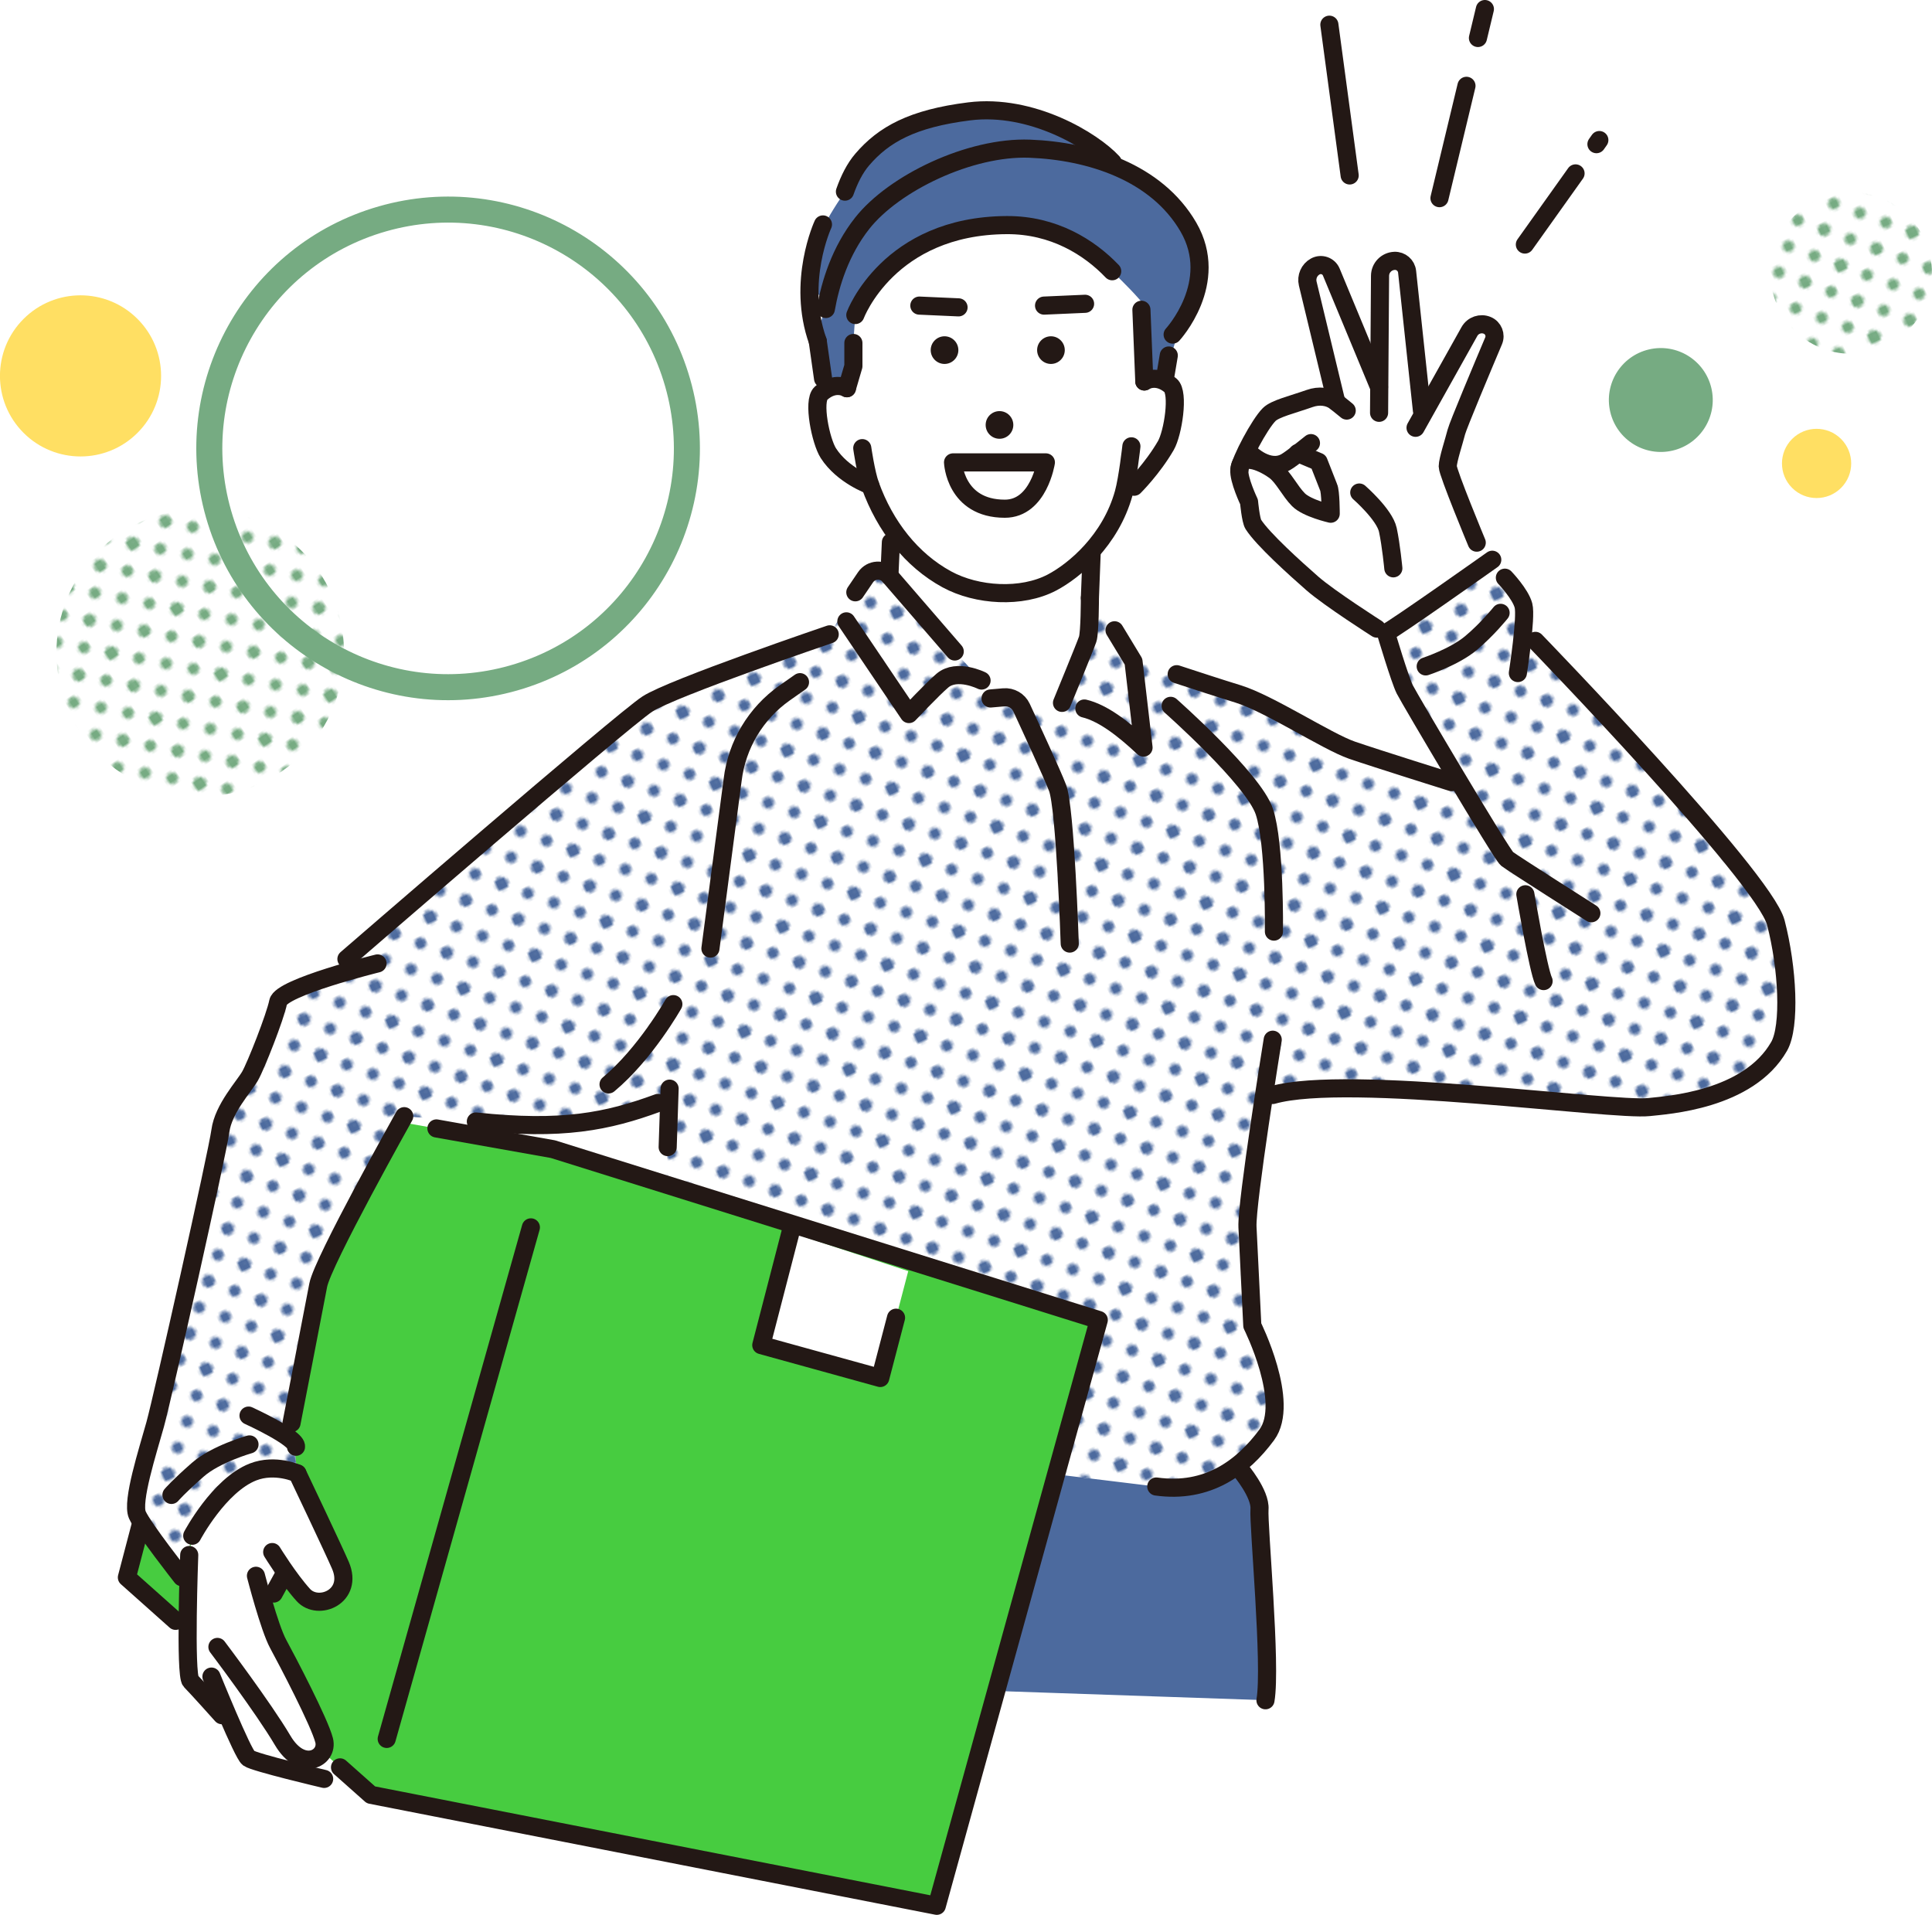 <?xml version="1.0" encoding="UTF-8"?>
<svg id="_レイヤー_2" data-name="レイヤー 2" xmlns="http://www.w3.org/2000/svg" width="319.89" height="317.05" xmlns:xlink="http://www.w3.org/1999/xlink" viewBox="0 0 319.89 317.05">
  <defs>
    <style>
      .cls-1 {
        fill: #ffdf63;
      }

      .cls-2 {
        fill: #231815;
      }

      .cls-3 {
        fill: #76ab82;
      }

      .cls-4 {
        fill: #fff;
      }

      .cls-5, .cls-6, .cls-7 {
        fill: none;
      }

      .cls-8 {
        fill: url(#_新規パターンスウォッチ_3);
      }

      .cls-9 {
        fill: #47cc40;
      }

      .cls-10 {
        clip-path: url(#clippath-1);
      }

      .cls-11 {
        fill: url(#_新規パターンスウォッチ_2);
      }

      .cls-6 {
        stroke: #76ab82;
        stroke-miterlimit: 10;
        stroke-width: 4.31px;
      }

      .cls-12 {
        fill: url(#_新規パターンスウォッチ_3-2);
      }

      .cls-13 {
        fill: #4c6a9e;
      }

      .cls-7 {
        stroke: #231815;
        stroke-linecap: round;
        stroke-linejoin: round;
        stroke-width: 3px;
      }

      .cls-14 {
        clip-path: url(#clippath);
      }
    </style>
    <clipPath id="clippath">
      <rect class="cls-5" x="0" width="28.8" height="28.8"/>
    </clipPath>
    <pattern id="_新規パターンスウォッチ_2" data-name="新規パターンスウォッチ 2" x="0" y="0" width="28.8" height="28.8" patternTransform="translate(-6850.45 -3575.28) rotate(155) scale(.45 -.45)" patternUnits="userSpaceOnUse" viewBox="0 0 28.8 28.8">
      <g>
        <rect class="cls-5" x="0" width="28.8" height="28.8"/>
        <g>
          <path class="cls-13" d="M28.8,30.96c1.19,0,2.16-.97,2.16-2.16s-.97-2.16-2.16-2.16-2.16.97-2.16,2.16.97,2.16,2.16,2.16Z"/>
          <path class="cls-13" d="M14.4,30.96c1.19,0,2.16-.97,2.16-2.16s-.97-2.16-2.16-2.16-2.16.97-2.16,2.16.97,2.16,2.16,2.16Z"/>
        </g>
        <path class="cls-13" d="M0,30.96c1.19,0,2.16-.97,2.16-2.16s-.97-2.16-2.16-2.16-2.16.97-2.16,2.16.97,2.16,2.16,2.16Z"/>
        <g>
          <path class="cls-13" d="M28.8,30.96c1.19,0,2.16-.97,2.16-2.16s-.97-2.16-2.16-2.16-2.16.97-2.16,2.16.97,2.16,2.16,2.16Z"/>
          <path class="cls-13" d="M28.8,16.56c1.19,0,2.16-.97,2.16-2.16s-.97-2.16-2.16-2.16-2.16.97-2.16,2.16.97,2.16,2.16,2.16Z"/>
        </g>
        <g>
          <g>
            <path class="cls-13" d="M28.8,30.96c1.19,0,2.16-.97,2.16-2.16s-.97-2.16-2.16-2.16-2.16.97-2.16,2.16.97,2.16,2.16,2.16Z"/>
            <path class="cls-13" d="M14.4,30.96c1.19,0,2.16-.97,2.16-2.16s-.97-2.16-2.16-2.16-2.16.97-2.16,2.16.97,2.16,2.16,2.16Z"/>
            <path class="cls-13" d="M28.8,16.56c1.19,0,2.16-.97,2.16-2.16s-.97-2.16-2.16-2.16-2.16.97-2.16,2.16.97,2.16,2.16,2.16Z"/>
            <path class="cls-13" d="M14.4,16.56c1.19,0,2.16-.97,2.16-2.16s-.97-2.16-2.16-2.16-2.16.97-2.16,2.16.97,2.16,2.16,2.16Z"/>
            <path class="cls-13" d="M7.2,23.76c1.19,0,2.16-.97,2.16-2.16s-.97-2.16-2.16-2.16-2.16.97-2.16,2.16.97,2.16,2.16,2.16Z"/>
            <path class="cls-13" d="M21.6,23.76c1.19,0,2.16-.97,2.16-2.16s-.97-2.16-2.16-2.16-2.16.97-2.16,2.16.97,2.16,2.16,2.16Z"/>
            <path class="cls-13" d="M7.2,9.36c1.19,0,2.16-.97,2.16-2.16s-.97-2.16-2.16-2.16-2.16.97-2.16,2.16.97,2.16,2.16,2.16Z"/>
            <path class="cls-13" d="M21.6,9.36c1.19,0,2.16-.97,2.16-2.16s-.97-2.16-2.16-2.16-2.16.97-2.16,2.16.97,2.16,2.16,2.16Z"/>
          </g>
          <g>
            <path class="cls-13" d="M0,30.96c1.19,0,2.16-.97,2.16-2.16s-.97-2.16-2.16-2.16-2.16.97-2.16,2.16.97,2.16,2.16,2.16Z"/>
            <path class="cls-13" d="M0,16.56c1.19,0,2.16-.97,2.16-2.16s-.97-2.16-2.16-2.16-2.16.97-2.16,2.16.97,2.16,2.16,2.16Z"/>
          </g>
          <g>
            <path class="cls-13" d="M28.8,2.16c1.19,0,2.16-.97,2.16-2.16s-.97-2.16-2.16-2.16-2.16.97-2.16,2.16.97,2.16,2.16,2.16Z"/>
            <path class="cls-13" d="M14.4,2.16c1.19,0,2.16-.97,2.16-2.16s-.97-2.16-2.16-2.16-2.16.97-2.16,2.16.97,2.16,2.16,2.16Z"/>
          </g>
          <g class="cls-14">
            <path class="cls-13" d="M0,2.16c1.19,0,2.16-.97,2.16-2.16S1.19-2.16,0-2.16-2.16-1.19-2.16,0-1.19,2.16,0,2.16Z"/>
          </g>
        </g>
        <g>
          <g>
            <path class="cls-13" d="M0,30.96c1.19,0,2.16-.97,2.16-2.16s-.97-2.16-2.16-2.16-2.16.97-2.16,2.16.97,2.16,2.16,2.16Z"/>
            <path class="cls-13" d="M0,16.56c1.19,0,2.16-.97,2.16-2.16s-.97-2.16-2.16-2.16-2.16.97-2.16,2.16.97,2.16,2.16,2.16Z"/>
          </g>
          <path class="cls-13" d="M0,2.16c1.19,0,2.16-.97,2.16-2.16S1.19-2.16,0-2.16-2.16-1.19-2.16,0-1.19,2.16,0,2.16Z"/>
        </g>
        <path class="cls-13" d="M28.8,2.16c1.19,0,2.16-.97,2.16-2.16s-.97-2.16-2.16-2.16-2.16.97-2.16,2.16.97,2.16,2.16,2.16Z"/>
        <g>
          <g>
            <path class="cls-13" d="M28.8,2.16c1.19,0,2.16-.97,2.16-2.16s-.97-2.16-2.16-2.16-2.16.97-2.16,2.16.97,2.16,2.16,2.16Z"/>
            <path class="cls-13" d="M14.4,2.16c1.19,0,2.16-.97,2.16-2.16s-.97-2.16-2.16-2.16-2.16.97-2.16,2.16.97,2.16,2.16,2.16Z"/>
          </g>
          <path class="cls-13" d="M0,2.16c1.19,0,2.16-.97,2.16-2.16S1.19-2.16,0-2.16-2.16-1.19-2.16,0-1.19,2.16,0,2.16Z"/>
        </g>
        <path class="cls-13" d="M0,2.16c1.19,0,2.16-.97,2.16-2.16S1.19-2.16,0-2.16-2.16-1.19-2.16,0-1.19,2.16,0,2.16Z"/>
      </g>
    </pattern>
    <clipPath id="clippath-1">
      <rect class="cls-5" x="0" width="28.8" height="28.8"/>
    </clipPath>
    <pattern id="_新規パターンスウォッチ_3" data-name="新規パターンスウォッチ 3" x="0" y="0" width="28.8" height="28.8" patternTransform="translate(-6783.27 -3518.75) rotate(155) scale(.45 -.45)" patternUnits="userSpaceOnUse" viewBox="0 0 28.8 28.8">
      <g>
        <rect class="cls-5" x="0" width="28.8" height="28.8"/>
        <g>
          <path class="cls-3" d="M28.8,30.96c1.19,0,2.16-.97,2.16-2.16s-.97-2.16-2.16-2.16-2.16.97-2.16,2.16.97,2.16,2.16,2.16Z"/>
          <path class="cls-3" d="M14.4,30.96c1.19,0,2.16-.97,2.16-2.16s-.97-2.16-2.16-2.16-2.16.97-2.16,2.16.97,2.16,2.16,2.16Z"/>
        </g>
        <path class="cls-3" d="M0,30.96c1.19,0,2.16-.97,2.16-2.16s-.97-2.16-2.16-2.16-2.16.97-2.16,2.16.97,2.16,2.16,2.16Z"/>
        <g>
          <path class="cls-3" d="M28.8,30.96c1.19,0,2.16-.97,2.16-2.16s-.97-2.16-2.16-2.16-2.16.97-2.16,2.16.97,2.16,2.16,2.16Z"/>
          <path class="cls-3" d="M28.8,16.56c1.19,0,2.16-.97,2.16-2.16s-.97-2.16-2.16-2.16-2.16.97-2.16,2.16.97,2.16,2.16,2.16Z"/>
        </g>
        <g>
          <g>
            <path class="cls-3" d="M28.8,30.96c1.19,0,2.16-.97,2.16-2.16s-.97-2.16-2.16-2.16-2.16.97-2.16,2.16.97,2.16,2.16,2.16Z"/>
            <path class="cls-3" d="M14.4,30.96c1.19,0,2.16-.97,2.16-2.16s-.97-2.16-2.16-2.16-2.16.97-2.16,2.16.97,2.16,2.16,2.16Z"/>
            <path class="cls-3" d="M28.8,16.56c1.19,0,2.16-.97,2.16-2.16s-.97-2.16-2.16-2.16-2.16.97-2.16,2.16.97,2.16,2.16,2.16Z"/>
            <path class="cls-3" d="M14.4,16.56c1.19,0,2.16-.97,2.16-2.16s-.97-2.16-2.16-2.16-2.16.97-2.16,2.16.97,2.16,2.16,2.16Z"/>
            <path class="cls-3" d="M7.2,23.76c1.19,0,2.16-.97,2.16-2.16s-.97-2.16-2.16-2.16-2.16.97-2.16,2.16.97,2.16,2.16,2.16Z"/>
            <path class="cls-3" d="M21.6,23.76c1.19,0,2.16-.97,2.16-2.16s-.97-2.16-2.16-2.16-2.16.97-2.16,2.16.97,2.16,2.16,2.16Z"/>
            <path class="cls-3" d="M7.2,9.36c1.19,0,2.16-.97,2.16-2.16s-.97-2.16-2.16-2.16-2.16.97-2.16,2.16.97,2.16,2.16,2.16Z"/>
            <path class="cls-3" d="M21.6,9.36c1.19,0,2.16-.97,2.16-2.16s-.97-2.16-2.16-2.16-2.16.97-2.16,2.16.97,2.16,2.16,2.16Z"/>
          </g>
          <g>
            <path class="cls-3" d="M0,30.96c1.19,0,2.16-.97,2.16-2.16s-.97-2.16-2.16-2.16-2.16.97-2.16,2.16.97,2.16,2.16,2.16Z"/>
            <path class="cls-3" d="M0,16.56c1.19,0,2.16-.97,2.16-2.16s-.97-2.16-2.16-2.16-2.16.97-2.16,2.16.97,2.16,2.16,2.16Z"/>
          </g>
          <g>
            <path class="cls-3" d="M28.8,2.16c1.19,0,2.16-.97,2.16-2.16s-.97-2.16-2.16-2.16-2.16.97-2.16,2.16.97,2.16,2.16,2.16Z"/>
            <path class="cls-3" d="M14.4,2.16c1.19,0,2.16-.97,2.16-2.16s-.97-2.16-2.16-2.16-2.16.97-2.16,2.16.97,2.16,2.16,2.16Z"/>
          </g>
          <g class="cls-10">
            <path class="cls-3" d="M0,2.16c1.19,0,2.16-.97,2.16-2.16S1.19-2.16,0-2.16-2.16-1.19-2.16,0-1.19,2.16,0,2.16Z"/>
          </g>
        </g>
        <g>
          <g>
            <path class="cls-3" d="M0,30.96c1.19,0,2.16-.97,2.16-2.16s-.97-2.16-2.16-2.16-2.16.97-2.16,2.16.97,2.16,2.16,2.16Z"/>
            <path class="cls-3" d="M0,16.56c1.19,0,2.16-.97,2.16-2.16s-.97-2.16-2.16-2.16-2.16.97-2.16,2.16.97,2.16,2.16,2.16Z"/>
          </g>
          <path class="cls-3" d="M0,2.16c1.19,0,2.16-.97,2.16-2.16S1.19-2.16,0-2.16-2.16-1.19-2.16,0-1.19,2.16,0,2.16Z"/>
        </g>
        <path class="cls-3" d="M28.8,2.16c1.19,0,2.16-.97,2.16-2.16s-.97-2.16-2.16-2.16-2.16.97-2.16,2.16.97,2.16,2.16,2.16Z"/>
        <g>
          <g>
            <path class="cls-3" d="M28.8,2.16c1.19,0,2.16-.97,2.16-2.16s-.97-2.16-2.16-2.16-2.16.97-2.16,2.16.97,2.16,2.16,2.16Z"/>
            <path class="cls-3" d="M14.4,2.16c1.19,0,2.16-.97,2.16-2.16s-.97-2.16-2.16-2.16-2.16.97-2.16,2.16.97,2.16,2.16,2.16Z"/>
          </g>
          <path class="cls-3" d="M0,2.16c1.19,0,2.16-.97,2.16-2.16S1.19-2.16,0-2.16-2.16-1.19-2.16,0-1.19,2.16,0,2.16Z"/>
        </g>
        <path class="cls-3" d="M0,2.16c1.19,0,2.16-.97,2.16-2.16S1.19-2.16,0-2.16-2.16-1.19-2.16,0-1.19,2.16,0,2.16Z"/>
      </g>
    </pattern>
    <pattern id="_新規パターンスウォッチ_3-2" data-name="新規パターンスウォッチ 3" patternTransform="translate(-6778.54 -3535.79) rotate(155) scale(.45 -.45)" xlink:href="#_新規パターンスウォッチ_3"/>
  </defs>
  <g id="_メイン" data-name="メイン">
    <g id="_シンプル_イラスト_OKマークを出す笑顔の配達員の男性" data-name="シンプル　イラスト　OKマークを出す笑顔の配達員の男性">
      <g>
        <g>
          <line class="cls-7" x1="260.87" y1="28.71" x2="252.48" y2="40.49"/>
          <line class="cls-7" x1="264.81" y1="23.19" x2="264.33" y2="23.87"/>
          <line class="cls-7" x1="242.81" y1="14.21" x2="238.34" y2="32.81"/>
          <line class="cls-7" x1="245.86" y1="1.5" x2="244.71" y2="6.29"/>
          <line class="cls-7" x1="220.11" y1="4.09" x2="223.47" y2="29.05"/>
        </g>
        <g>
          <path class="cls-4" d="M206.26,76.21c1.4-.39,3.82.98,4.83,1.73,1.42,1.07,2.49,3.38,3.91,4.8,1.42,1.42,5.33,2.31,5.33,2.31,0,0,0-3.7-.36-4.41l-1.64-4.18-3.38-1.42c1.08-.83,2.11-1.67,2.11-1.67l-2.18,1.64.07.03c-.81.62-1.64,1.24-2.08,1.49-2.84,1.6-5.87-1.42-5.87-1.42l-.74,1.11c-.31.09-.57.26-.75.55.82-2.3,3.29-6.77,4.65-8.13.99-.99,3.82-1.64,6.71-2.66,1.5-.53,3.15-.41,4.39.59l-4.73-19.62c-.27-1.12.24-2.28,1.25-2.84.99-.54,2.22-.11,2.65.93l7.9,19.03v4.27l.16-22.69c0-1.33,1.06-2.42,2.39-2.47,1.06-.04,1.98.75,2.09,1.8l2.46,23-1.07,2.84,8.92-15.94c.59-1.05,1.87-1.48,2.97-1.01.99.42,1.46,1.57,1.03,2.56-1.74,4.11-5.89,13.97-6.17,15.1-.36,1.42-1.42,4.62-1.42,5.69s4.8,12.62,4.8,12.62l2.57,2.82-19.1,11.4s-7.82-4.98-10.67-7.47c-2.84-2.49-8.18-7.29-9.78-9.78-.43-.67-.71-3.73-.71-3.73,0,0-1.78-3.73-1.6-5.33l1.04-1.55Z"/>
          <g>
            <path class="cls-4" d="M147.51,89.78l33.23,1.75-.28,7.46s0,5.73-.37,6.84c-.37,1.11-4.25,10.54-4.25,10.54l-6.07,2.47c-.46-3.1-2.29-4.29-5.77-3.21-.22-2.19-1.3-3.75-4.58-3.69l-1.34-4.08-10.82-12.52.25-5.57Z"/>
            <path class="cls-13" d="M141.3,56.79v3.84l-1.06,3.65-3.95-1.58-.88-6.2c.12-1.9.52-3.7,1.35-5.33l5.71.39-1.16,5.24Z"/>
            <polygon class="cls-13" points="194.56 56.7 192.99 62.01 189.47 63.16 189.34 50.29 194.56 56.7"/>
            <path class="cls-4" d="M188.99,51.29l.49,11.87s1.94-1.35,4.35.66c1.45,1.21.39,7.93-.79,9.96-2.21,3.81-5.24,6.81-5.24,6.81l-1.74,1.08c-2.18,7.83-8.18,12.84-11.88,14.78-5.01,2.64-12.41,2.21-17.42-.53-5.81-3.17-10.21-8.75-12.67-15.57,0,0-4.55-1.6-6.93-5.31-1.27-1.97-2.64-8.64-1.24-9.91,2.31-2.11,4.31-.85,4.31-.85l1.06-3.65v-3.84l.32-4.63s5.48-14.8,25.08-14.89c7.76-.03,13.67,3.69,17.45,7.64,3.46.76,4.84,3.06,4.84,6.38Z"/>
            <path class="cls-13" d="M175.42,242.08l29.94,1.25s3.38,3.98,3.18,6.56c-.2,2.59,1.99,25.85.99,31.62l-44.6-1.53,10.48-37.9Z"/>
            <polygon class="cls-9" points="155.11 315.55 181.93 218.56 91.55 190.27 41.95 181.45 21.01 261.18 61.42 297.18 155.11 315.55"/>
            <path class="cls-4" d="M31.33,257.47l.49-3.19s4.42-8.35,10.06-10.56c3.69-1.44,7.36.25,7.36.25,0,0,6.02,12.65,7.12,15.22,2.21,5.16-3.68,7.61-6.14,4.91-2.45-2.7-5.15-7.12-5.15-7.12l1.72,4.17-1.47,2.7-2.95-2.95s2.21,8.59,3.68,11.29c1.47,2.7,6.87,13.01,7.61,15.96.5,2-1.38,3.77-3.63,3.01l3.63,3.37s-11.54-2.7-12.52-3.44c-.98-.74-6.14-13.5-6.14-13.5l1.72,6.38s-4.17-4.66-5.16-5.65c-.98-.98-.25-20.87-.25-20.87Z"/>
            <polygon class="cls-4" points="150.38 210.47 145.75 228.16 126.05 222.72 130.89 204.04 150.38 210.47"/>
            <g>
              <path class="cls-4" d="M25.69,235.87c1.23-4.42,10.31-44.92,10.8-48.61.49-3.68,3.93-7.36,4.91-9.08.98-1.72,4.17-9.82,4.66-12.27.49-2.45,16.45-6.38,16.45-6.38l-5.16-.74s45.66-39.52,49.83-42.22c4.17-2.7,30.19-11.54,30.19-11.54l4.24-6.96,1.69-2.49c.92-1.36,2.88-1.47,3.95-.23l10.82,12.52,4.44,4.81,1.48,2.96,2.18-.19c1.24-.11,2.42.57,2.95,1.7l6.7-.77s3.88-9.43,4.25-10.54c.37-1.11.37-6.84.37-6.84l4.07,5.36,3.14,5.18,3.17.77s8.95,2.98,14.12,4.57c5.17,1.59,14.74,7.9,18.88,9.32,4.14,1.43,16.49,5.29,16.49,5.29l5.83,5.47c-2.2-5.23-13.09-19.87-13.56-20.8-.81-1.61-3.13-9.4-3.13-9.4,1.12-.42,17.6-12.09,17.6-12.09l2.09,2.97s2.58,2.69,3.08,4.62l1.97,5.85s37.84,39.09,39.81,46.64c1.09,4.18,4.13,12.44.55,20.5-3.52,7.92-18.73,10.38-21.52,10.05-3.15-.38-24.54-2.17-42.47-2.72-8.67-.27-18.8.26-21.23.4-1.26,8.27-2.92,19.72-2.79,22.2.2,3.98.8,16.31.8,16.31,0,0,6.36,12.73,2.39,18.09-3.98,5.37-9.74,9.74-18.29,8.55l-16.34-1.99,6.83-25.57-71.57-22.93.51-15.38-1.94,2.37c-8.36,3.07-15.84,4.6-30.15,3.07l-11.86-.87s-13.5,24.06-14.24,27.98c-.74,3.93-4.42,22.83-4.42,22.83l.98,8.35s-3.67-1.69-7.36-.25c-5.65,2.21-10.06,10.56-10.06,10.56l-1.72,6.87s-6.38-8.1-7.36-10.31c-.98-2.21,1.72-10.56,2.95-14.97Z"/>
              <path class="cls-11" d="M25.69,235.87c1.23-4.42,10.31-44.92,10.8-48.61.49-3.68,3.93-7.36,4.91-9.08.98-1.72,4.17-9.82,4.66-12.27.49-2.45,16.45-6.38,16.45-6.38l-5.16-.74s45.66-39.52,49.83-42.22c4.17-2.7,30.19-11.54,30.19-11.54l4.24-6.96,1.69-2.49c.92-1.36,2.88-1.47,3.95-.23l10.82,12.52,4.44,4.81,1.48,2.96,2.18-.19c1.24-.11,2.42.57,2.95,1.7l6.7-.77s3.88-9.43,4.25-10.54c.37-1.11.37-6.84.37-6.84l4.07,5.36,3.14,5.18,3.17.77s8.95,2.98,14.12,4.57c5.17,1.59,14.74,7.9,18.88,9.32,4.14,1.43,16.49,5.29,16.49,5.29l5.83,5.47c-2.2-5.23-13.09-19.87-13.56-20.8-.81-1.61-3.13-9.4-3.13-9.4,1.12-.42,17.6-12.09,17.6-12.09l2.09,2.97s2.58,2.69,3.08,4.62l1.97,5.85s37.84,39.09,39.81,46.64c1.09,4.18,4.13,12.44.55,20.5-3.52,7.92-18.73,10.38-21.52,10.05-3.15-.38-24.54-2.17-42.47-2.72-8.67-.27-18.8.26-21.23.4-1.26,8.27-2.92,19.72-2.79,22.2.2,3.98.8,16.31.8,16.31,0,0,6.36,12.73,2.39,18.09-3.98,5.37-9.74,9.74-18.29,8.55l-16.34-1.99,6.83-25.57-71.57-22.93.51-15.38-1.94,2.37c-8.36,3.07-15.84,4.6-30.15,3.07l-11.86-.87s-13.5,24.06-14.24,27.98c-.74,3.93-4.42,22.83-4.42,22.83l.98,8.35s-3.67-1.69-7.36-.25c-5.65,2.21-10.06,10.56-10.06,10.56l-1.72,6.87s-6.38-8.1-7.36-10.31c-.98-2.21,1.72-10.56,2.95-14.97Z"/>
            </g>
            <path class="cls-7" d="M137.38,105.03s-26.02,8.84-30.19,11.54c-4.17,2.7-49.83,42.22-49.83,42.22"/>
            <path class="cls-7" d="M62.51,159.52s-15.96,3.93-16.45,6.38c-.49,2.45-3.68,10.56-4.66,12.27s-4.42,5.4-4.91,9.08c-.49,3.68-9.57,44.19-10.8,48.61-1.23,4.42-3.93,12.76-2.95,14.97.98,2.21,7.36,10.31,7.36,10.31"/>
            <path class="cls-7" d="M66.93,184.81s-13.5,24.06-14.24,27.98c-.74,3.93-4.42,22.83-4.42,22.83"/>
            <path class="cls-7" d="M41.15,234.39s8.1,3.68,7.86,5.16"/>
            <path class="cls-7" d="M49.25,243.97s-3.67-1.69-7.36-.25c-5.65,2.21-10.06,10.56-10.06,10.56"/>
            <path class="cls-7" d="M49.25,243.97s6.02,12.65,7.12,15.22c2.21,5.16-3.68,7.61-6.14,4.91-2.45-2.7-5.16-7.12-5.16-7.12"/>
            <path class="cls-7" d="M31.33,257.47s-.74,19.88.25,20.87,5.16,5.65,5.16,5.65"/>
            <path class="cls-7" d="M35.01,277.6s5.16,12.77,6.14,13.5,12.52,3.44,12.52,3.44"/>
            <line class="cls-7" x1="46.8" y1="261.15" x2="45.32" y2="263.85"/>
            <path class="cls-7" d="M42.38,260.91s2.21,8.59,3.68,11.29c1.47,2.7,6.87,13.01,7.61,15.96.74,2.95-3.68,5.4-6.87,0-3.19-5.4-10.8-15.47-10.8-15.47"/>
            <polyline class="cls-7" points="56.3 292.63 61.42 297.18 155.11 315.55 181.93 218.56 91.55 190.27 72.26 186.84"/>
            <polyline class="cls-7" points="23.26 252.6 21.01 261.18 29.08 268.37"/>
            <line class="cls-7" x1="87.9" y1="203.22" x2="64.03" y2="287.92"/>
            <path class="cls-7" d="M247.08,92.68s-16.48,11.67-17.6,12.09"/>
            <path class="cls-7" d="M249.17,95.65s2.58,2.69,3.08,4.62c.51,1.93-.93,11.17-.93,11.17"/>
            <path class="cls-7" d="M41.31,239.16s-5.59,1.58-8.55,4.18c-3.18,2.78-4.37,4.18-4.37,4.18"/>
            <path class="cls-7" d="M248.46,101.47s-2.17,2.72-4.92,5.02c-2.75,2.3-7.48,3.85-7.48,3.85"/>
            <path class="cls-7" d="M254.22,106.11s37.84,39.09,39.81,46.64c1.96,7.54,2.44,17.18.55,20.5-5.12,8.97-18.73,9.73-21.52,10.05-6.17.69-49.84-5.56-62.32-2"/>
            <path class="cls-7" d="M229.47,104.76s2.32,7.8,3.13,9.4c.81,1.61,16.01,27.31,16.92,28.04.91.72,13.97,9.01,13.97,9.01"/>
            <path class="cls-7" d="M252.56,148.07s2.14,12.57,3.02,14.37"/>
            <path class="cls-7" d="M240.34,129.5s-12.35-3.87-16.49-5.29c-4.14-1.43-13.71-7.73-18.88-9.32-2.94-.9-7.09-2.26-10.14-3.26"/>
            <path class="cls-7" d="M193.83,116.87s13.72,12.13,15.51,17.5c1.79,5.37,1.59,19.88,1.59,19.88"/>
            <path class="cls-7" d="M210.73,172.15s-4.37,27.04-4.18,31.02.8,16.31.8,16.31c0,0,6.36,12.73,2.39,18.1-3.98,5.37-9.74,9.74-18.29,8.55"/>
            <path class="cls-7" d="M205.36,243.34s3.38,3.98,3.18,6.56c-.2,2.59,1.99,25.85.99,31.62"/>
            <path class="cls-7" d="M132.46,112.95l-2.55,1.79c-4.77,3.36-7.9,8.58-8.6,14.37l-3.68,27.95"/>
            <line class="cls-7" x1="110.87" y1="180.25" x2="110.55" y2="189.93"/>
            <path class="cls-7" d="M108.94,182.62c-8.36,3.07-15.84,4.6-30.15,3.07"/>
            <path class="cls-7" d="M111.49,166.26s-4.6,8.18-10.73,13.29"/>
            <path class="cls-7" d="M177.12,156.23s-.73-22.46-2.02-25.79c-.97-2.5-4.35-9.8-5.96-13.28-.53-1.13-1.7-1.81-2.95-1.7l-2.18.19"/>
            <path class="cls-7" d="M180.46,99s0,5.73-.37,6.84c-.37,1.11-4.25,10.54-4.25,10.54"/>
            <path class="cls-7" d="M179.54,117.31c2.99.71,6.32,3.2,9.8,6.47l-1.66-14.24-3.14-5.18"/>
            <path class="cls-7" d="M162.52,112.68s-4.07-2.03-6.47,0c-1.61,1.36-5.55,5.55-5.55,5.55l-10.36-15.35"/>
            <path class="cls-7" d="M158.08,107.87l-10.82-12.52c-1.07-1.24-3.03-1.13-3.95.23l-1.69,2.49"/>
            <polyline class="cls-7" points="148.36 218.18 145.75 228.16 126.05 222.72 130.89 204.04"/>
            <path class="cls-7" d="M142.77,74.2s.59,4.13,1.32,6.15c2.46,6.82,6.86,12.4,12.67,15.57,5.01,2.73,12.4,3.17,17.42.53,3.69-1.94,9.7-6.95,11.88-14.78.68-2.46,1.27-7.77,1.27-7.77"/>
            <line class="cls-7" x1="180.75" y1="91.53" x2="180.46" y2="99"/>
            <line class="cls-7" x1="147.51" y1="89.78" x2="147.26" y2="95.35"/>
            <path class="cls-7" d="M189.47,63.16s1.94-1.35,4.35.66c1.45,1.21.39,7.93-.79,9.96-2.21,3.81-5.24,6.81-5.24,6.81"/>
            <path class="cls-7" d="M140.23,64.28s-2-1.26-4.31.85c-1.39,1.28-.03,7.94,1.24,9.91,2.38,3.7,6.93,5.31,6.93,5.31"/>
            <path class="cls-13" d="M134.23,47.64c0-7.1,2.03-10.47,5.67-15.92.71-2.01,1.64-3.88,2.87-5.32,3.54-4.13,8.26-6.79,17.7-7.97,10.38-1.3,20.51,4.9,23.76,8.44l-.62.26c5.38,2.01,10.17,5.35,13.15,10.48,5.34,9.2-3.67,19.86-3.67,19.86-1.01-4.72-4.66-8.35-8.95-12.56-3.78-3.96-9.69-7.68-17.45-7.64-19.6.09-25.08,14.89-25.08,14.89-2.11,1.6-3.73,1.27-4.87-1,.28-1.57-2.51-3.53-2.51-3.53Z"/>
            <path class="cls-7" d="M184.15,44.91c-3.78-3.96-9.69-7.68-17.45-7.64-19.6.09-25.08,14.89-25.08,14.89"/>
            <path class="cls-7" d="M136.74,51.16c.74-4.21,2.39-9.59,6.01-14.18,5.26-6.68,17.87-12.74,27.76-12.36,9.89.39,20.95,3.84,26.26,12.98,5.34,9.2-2.61,17.8-2.61,17.8"/>
            <path class="cls-7" d="M184.23,26.88c-3.25-3.54-13.37-9.74-23.76-8.44-9.44,1.18-14.16,3.84-17.7,7.97-1.23,1.43-2.16,3.31-2.87,5.32"/>
            <path class="cls-2" d="M171.72,57.97c0,1.26,1.03,2.29,2.29,2.29s2.29-1.03,2.29-2.29-1.03-2.29-2.29-2.29-2.29,1.03-2.29,2.29Z"/>
            <path class="cls-2" d="M154.1,57.97c0,1.26,1.03,2.29,2.29,2.29s2.29-1.03,2.29-2.29-1.03-2.29-2.29-2.29-2.29,1.03-2.29,2.29Z"/>
            <circle class="cls-2" cx="165.49" cy="70.36" r="2.29"/>
            <path class="cls-7" d="M173.16,76.56h-15.36s.32,7.67,8.58,7.67c5.61,0,6.79-7.67,6.79-7.67Z"/>
            <line class="cls-7" x1="158.71" y1="50.89" x2="152.22" y2="50.6"/>
            <line class="cls-7" x1="179.66" y1="50.3" x2="172.87" y2="50.6"/>
            <polyline class="cls-7" points="140.23 64.28 141.3 60.63 141.3 56.79"/>
            <line class="cls-7" x1="188.99" y1="51.29" x2="189.47" y2="63.16"/>
            <line class="cls-7" x1="193.52" y1="58.86" x2="192.99" y2="62.01"/>
            <line class="cls-7" x1="135.4" y1="56.5" x2="136.28" y2="62.69"/>
            <path class="cls-7" d="M136.26,37.16s-4.39,9.46-.86,19.33"/>
          </g>
          <g>
            <path class="cls-7" d="M227.97,104.08s-7.82-4.98-10.67-7.47c-2.84-2.49-8.18-7.29-9.78-9.78-.43-.67-.71-3.73-.71-3.73,0,0-1.78-3.73-1.6-5.33.18-1.6,3.33-7.53,4.93-9.13.99-.99,3.82-1.64,6.71-2.66,1.5-.53,3.15-.41,4.39.59l1.74,1.41"/>
            <path class="cls-7" d="M244.51,89.85s-4.8-11.55-4.8-12.62,1.07-4.27,1.42-5.69c.28-1.12,4.43-10.98,6.17-15.1.42-.99-.04-2.14-1.03-2.56h0c-1.1-.47-2.38-.04-2.97,1.01l-8.92,15.94"/>
            <path class="cls-7" d="M235.44,67.99l-2.46-23c-.11-1.06-1.03-1.85-2.09-1.8h0c-1.33.06-2.38,1.14-2.39,2.47l-.16,22.69"/>
            <path class="cls-7" d="M228.33,64.08l-7.9-19.03c-.43-1.04-1.67-1.47-2.65-.93h0c-1.01.55-1.52,1.72-1.25,2.84l4.73,19.62"/>
            <path class="cls-7" d="M217.06,73.37s-3.15,2.57-4.19,3.15c-2.84,1.6-5.87-1.42-5.87-1.42"/>
            <path class="cls-7" d="M205.22,77.77c.18-3.2,4.44-.89,5.87.18,1.42,1.07,2.49,3.38,3.91,4.8,1.42,1.42,5.33,2.31,5.33,2.31,0,0,0-3.7-.36-4.41l-1.64-4.18-3.46-1.46"/>
          </g>
          <path class="cls-7" d="M225.06,81.55s4.18,3.64,4.73,6.18c.55,2.55.91,6.37.91,6.37"/>
        </g>
        <g>
          <circle class="cls-1" cx="13.34" cy="62.24" r="13.34" transform="translate(-40.11 27.66) rotate(-45)"/>
          <circle class="cls-8" cx="33.16" cy="108.09" r="23.81" transform="translate(-16.54 6.54) rotate(-9.02)"/>
          <circle class="cls-3" cx="274.99" cy="66.22" r="8.6" transform="translate(-7.86 64.95) rotate(-13.28)"/>
          <circle class="cls-12" cx="306.51" cy="45.21" r="13.37"/>
          <circle class="cls-1" cx="300.78" cy="76.73" r="5.73" transform="translate(33.84 235.16) rotate(-45)"/>
          <circle class="cls-6" cx="74.2" cy="74.24" r="39.53" transform="translate(-17.55 23.25) rotate(-15.95)"/>
        </g>
      </g>
    </g>
  </g>
</svg>